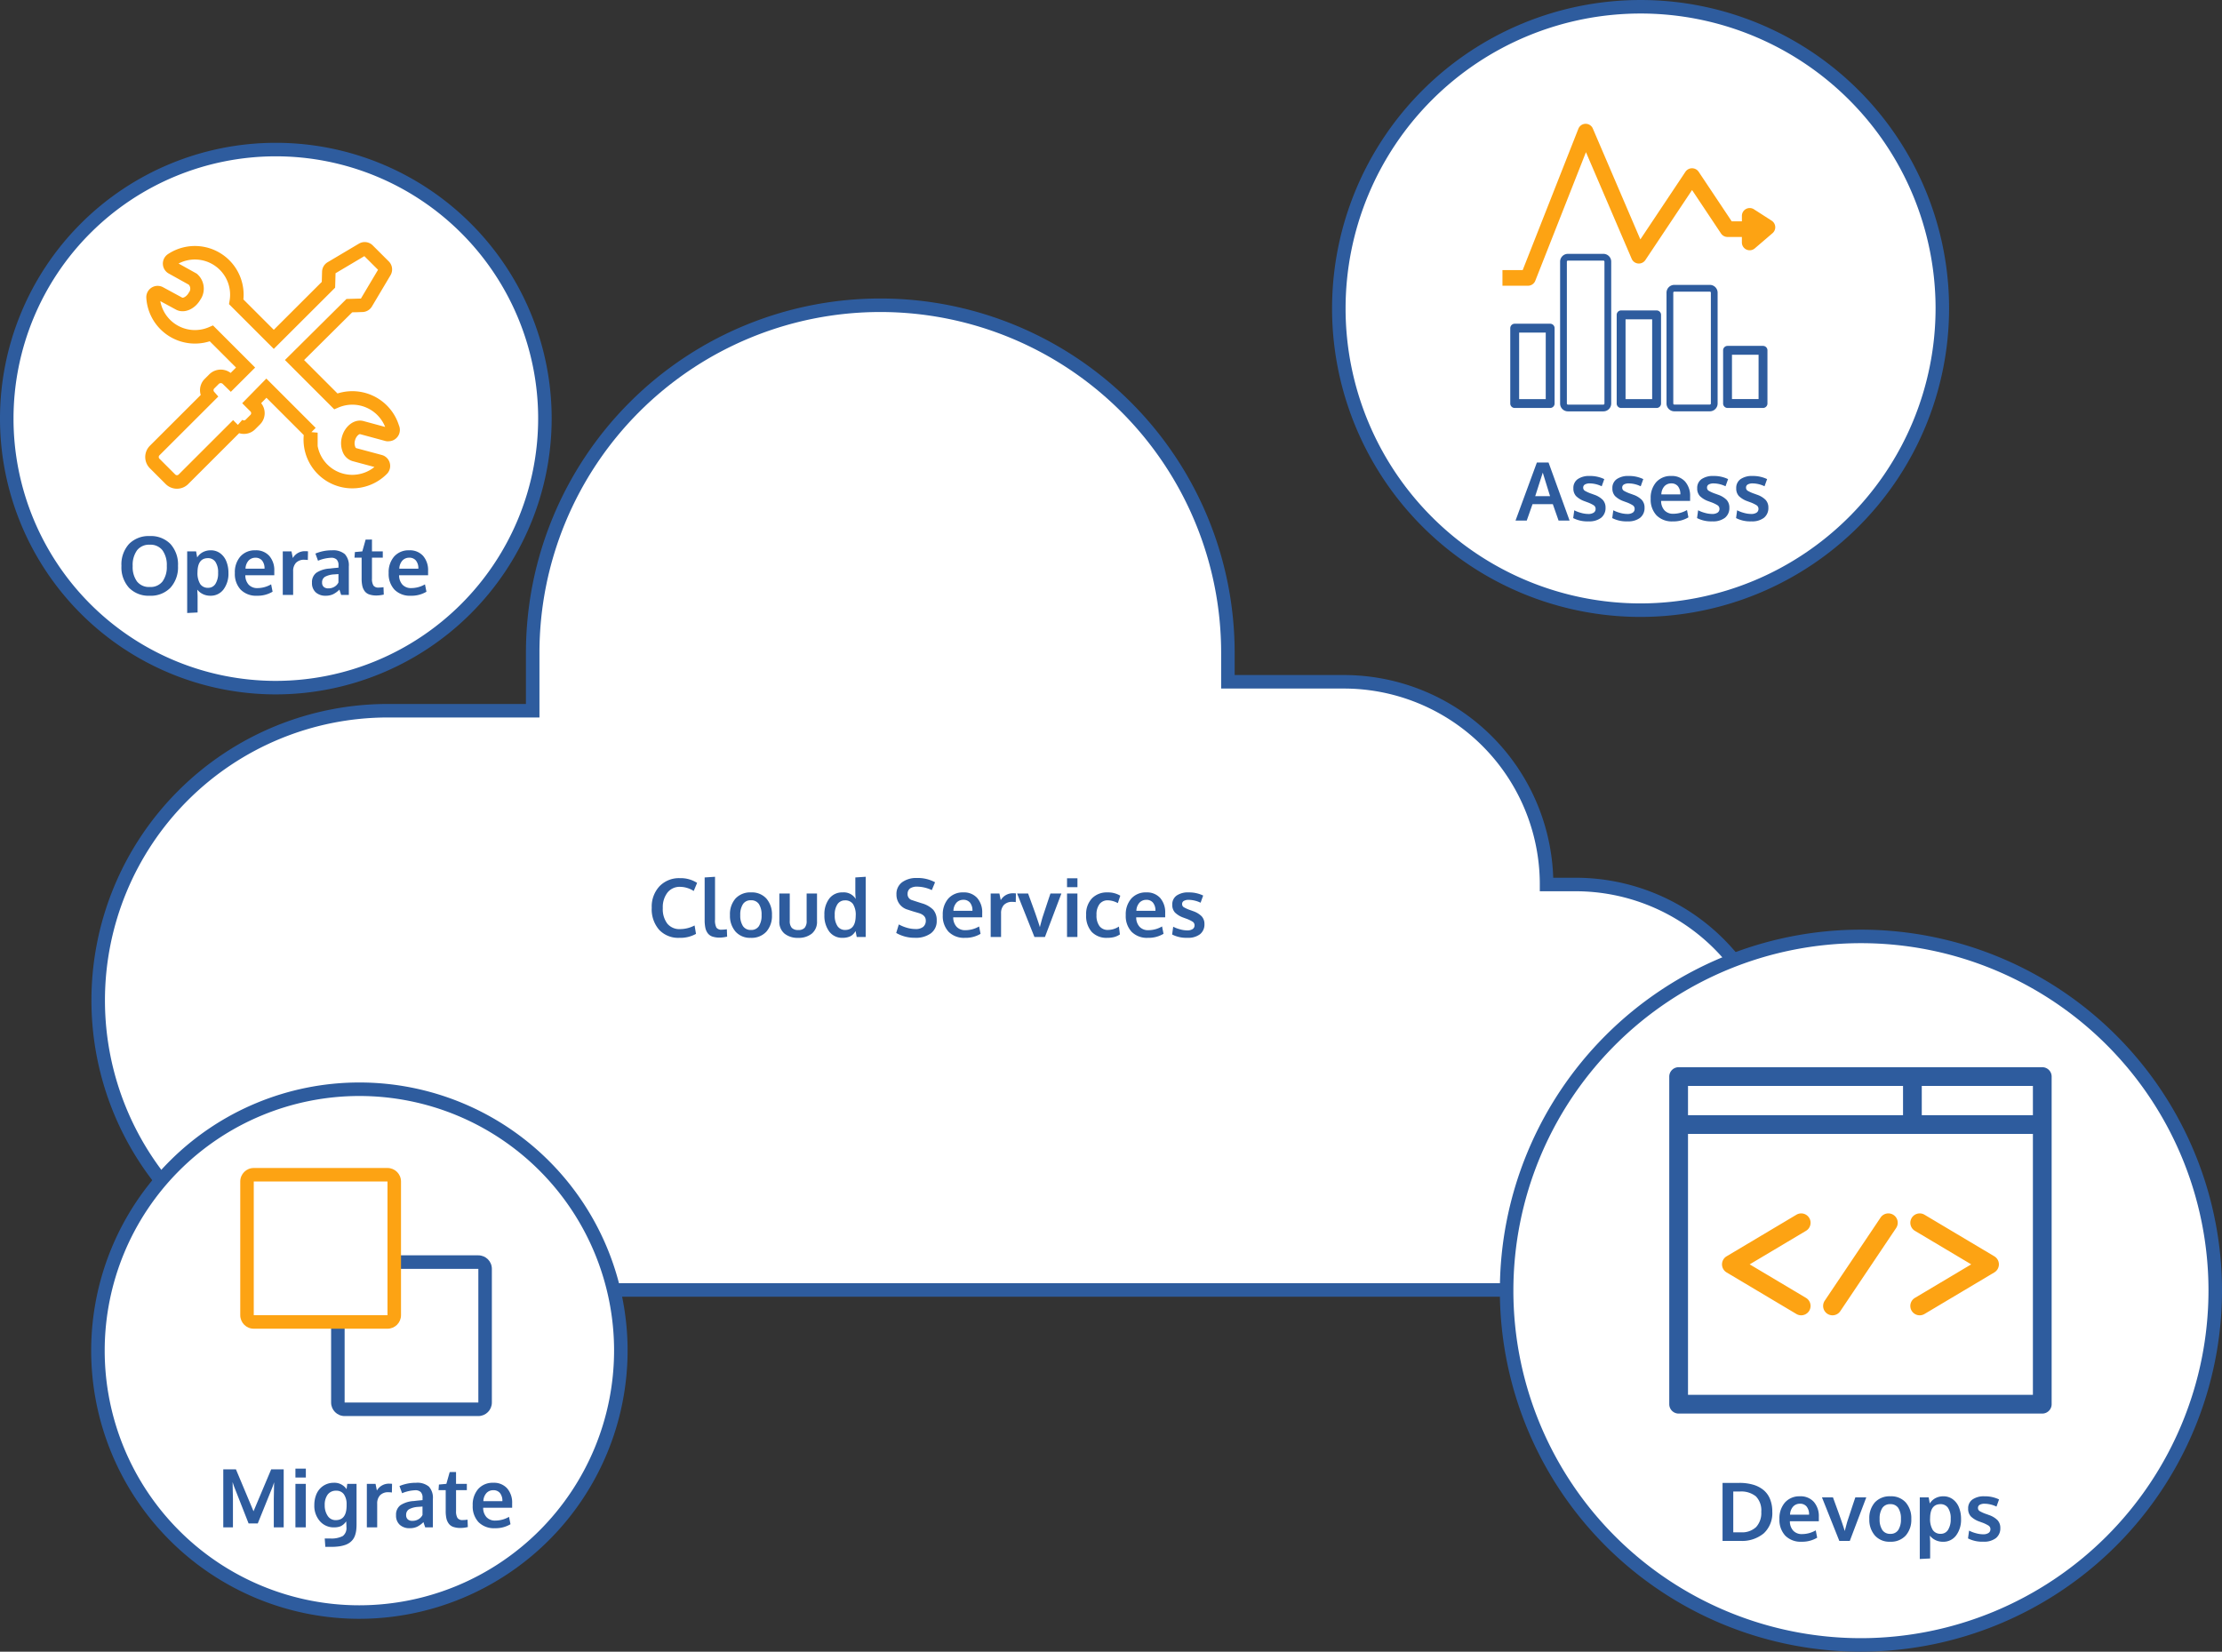 <svg xmlns="http://www.w3.org/2000/svg" width="328.785" height="244.438" viewBox="0 0 328.785 244.438">
  <rect x="0" y="0" width="328.785" height="244.438" fill="#333333" stroke="none"/>
  <g id="img_cloud_digital" transform="translate(-394.632 -5478.701)">
    <g id="Group_5826" data-name="Group 5826">
      <path id="Path_7509" data-name="Path 7509" d="M157.587,295.074a44.65,44.65,0,1,1,44.651-44.651A44.7,44.7,0,0,1,157.587,295.074Z" transform="translate(479.797 5273.928)" fill="#fff" stroke="#2e5c9e" stroke-width="2"/>
      <g id="Group_3055" data-name="Group 3055" transform="translate(618.104 5526.612)">
        <g id="Group_3054" data-name="Group 3054">
          <path id="Path_7103" data-name="Path 7103" d="M13.907,328H8.658a.656.656,0,0,0-.656.656H8v11.154a.656.656,0,0,0,.656.656h5.249a.656.656,0,0,0,.656-.656h0V328.658A.656.656,0,0,0,13.907,328Zm-.657,11.154H9.314v-9.842h3.937Z" transform="translate(-8.002 -328.002)" fill="#2e5c9e"/>
        </g>
      </g>
      <g id="Group_3057" data-name="Group 3057" transform="translate(641.724 5521.363)">
        <g id="Group_3056" data-name="Group 3056">
          <path id="Path_7104" data-name="Path 7104" d="M301.907,264h-5.249a.656.656,0,0,0-.656.656h0v16.4a.656.656,0,0,0,.656.656h5.249a.656.656,0,0,0,.656-.656h0v-16.4A.656.656,0,0,0,301.907,264Z" transform="translate(-296.002 -264.002)" fill="#fff" stroke="#2e5c9e" stroke-width="1"/>
        </g>
      </g>
      <g id="Group_3059" data-name="Group 3059" transform="translate(633.851 5524.644)">
        <g id="Group_3058" data-name="Group 3058">
          <path id="Path_7105" data-name="Path 7105" d="M205.907,304h-5.249a.656.656,0,0,0-.656.656h0V317.78a.656.656,0,0,0,.656.656h5.249a.656.656,0,0,0,.656-.656h0V304.658A.656.656,0,0,0,205.907,304Zm-.657,13.122h-3.937v-11.81h3.937Z" transform="translate(-200.002 -304.002)" fill="#2e5c9e"/>
        </g>
      </g>
      <g id="Group_3061" data-name="Group 3061" transform="translate(625.978 5516.77)">
        <g id="Group_3060" data-name="Group 3060">
          <path id="Path_7106" data-name="Path 7106" d="M109.907,208h-5.249a.656.656,0,0,0-.656.656h0v21a.656.656,0,0,0,.656.656h5.249a.656.656,0,0,0,.656-.656h0v-21A.656.656,0,0,0,109.907,208Z" transform="translate(-104.002 -208.002)" fill="#fff" stroke="#2e5c9e" stroke-width="1"/>
        </g>
      </g>
      <g id="Group_3063" data-name="Group 3063" transform="translate(649.597 5529.892)">
        <g id="Group_3062" data-name="Group 3062">
          <path id="Path_7107" data-name="Path 7107" d="M397.907,368h-5.249a.656.656,0,0,0-.656.656h0v7.873a.656.656,0,0,0,.656.656h5.249a.656.656,0,0,0,.656-.656h0v-7.873A.656.656,0,0,0,397.907,368Zm-.656,7.873h-3.937v-6.561h3.937Z" transform="translate(-392.002 -368.002)" fill="#2e5c9e"/>
        </g>
      </g>
      <g id="Group_3065" data-name="Group 3065" transform="translate(617.448 5497.524)">
        <g id="Group_3064" data-name="Group 3064" transform="translate(0)">
          <path id="Path_7108" data-name="Path 7108" d="M39.209,14.382a.653.653,0,0,0-.144-.125L36.441,12.57a.656.656,0,0,0-1.011.552v1.312H33.157L28.1,6.853a.681.681,0,0,0-1.092,0l-7.2,10.8L12.414.4A.647.647,0,0,0,11.8,0a.655.655,0,0,0-.6.416L2.835,21.651H0v1.312H3.282a.655.655,0,0,0,.61-.416L11.836,2.381l7.245,16.9a.656.656,0,0,0,1.149.106L27.557,8.4l4.7,7.054a.656.656,0,0,0,.546.292h2.624v1.312a.656.656,0,0,0,1.083.5l2.624-2.25A.655.655,0,0,0,39.209,14.382Zm-2.467,1.25V14.324l.872.561Z" transform="translate(-0.001 0)" fill="#fda313" stroke="#fda313" stroke-width="1"/>
        </g>
      </g>
      <path id="Path_8870" data-name="Path 8870" d="M-18.932,0l3.158-8.59h1.729L-10.934,0h-1.629l-.85-2.426h-3.006L-17.273,0Zm2.912-3.609h2.2Q-14.871-6.99-14.9-7.1Zm7.9,3.727a4.6,4.6,0,0,1-2.279-.486l.158-1.154a4.746,4.746,0,0,0,.984.378,4.082,4.082,0,0,0,1.09.167,1.416,1.416,0,0,0,.794-.19.644.644,0,0,0,.29-.56.617.617,0,0,0-.267-.527,4.973,4.973,0,0,0-1.017-.48L-8.7-2.859A3.439,3.439,0,0,1-9.979-3.63a1.63,1.63,0,0,1-.393-1.151,1.573,1.573,0,0,1,.636-1.348A2.937,2.937,0,0,1-7.963-6.6,4.8,4.8,0,0,1-5.8-6.135l-.381,1.061A4.159,4.159,0,0,0-7.934-5.5a1.417,1.417,0,0,0-.724.155.513.513,0,0,0-.261.472.529.529,0,0,0,.252.466,5.466,5.466,0,0,0,.984.437q.023.006.152.053t.2.076a3.294,3.294,0,0,1,1.3.771A1.65,1.65,0,0,1-5.613-1.9,1.829,1.829,0,0,1-6.27-.41,2.862,2.862,0,0,1-8.115.117Zm5.771,0A4.6,4.6,0,0,1-4.623-.369l.158-1.154a4.746,4.746,0,0,0,.984.378,4.082,4.082,0,0,0,1.09.167,1.416,1.416,0,0,0,.794-.19.644.644,0,0,0,.29-.56.617.617,0,0,0-.267-.527,4.973,4.973,0,0,0-1.017-.48l-.334-.123A3.439,3.439,0,0,1-4.207-3.63,1.63,1.63,0,0,1-4.6-4.781a1.573,1.573,0,0,1,.636-1.348A2.937,2.937,0,0,1-2.191-6.6a4.8,4.8,0,0,1,2.162.463L-.41-5.074A4.159,4.159,0,0,0-2.162-5.5a1.417,1.417,0,0,0-.724.155.513.513,0,0,0-.261.472.529.529,0,0,0,.252.466,5.466,5.466,0,0,0,.984.437q.023.006.152.053t.2.076a3.294,3.294,0,0,1,1.3.771A1.65,1.65,0,0,1,.158-1.9,1.829,1.829,0,0,1-.5-.41,2.862,2.862,0,0,1-2.344.117ZM4.348.123A3.206,3.206,0,0,1,1.931-.771a3.4,3.4,0,0,1-.864-2.47,3.524,3.524,0,0,1,.814-2.443A2.849,2.849,0,0,1,4.1-6.6a2.612,2.612,0,0,1,2.065.832A3.214,3.214,0,0,1,6.9-3.557q0,.1,0,.322t0,.328H2.613a2.026,2.026,0,0,0,.5,1.4,1.707,1.707,0,0,0,1.3.5,4.059,4.059,0,0,0,2.027-.551L6.65-.475A4.292,4.292,0,0,1,4.348.123Zm-1.705-4H5.455A1.817,1.817,0,0,0,5.1-5.08a1.228,1.228,0,0,0-.99-.422,1.353,1.353,0,0,0-1,.41A1.862,1.862,0,0,0,2.643-3.873ZM10.207.117A4.6,4.6,0,0,1,7.928-.369l.158-1.154a4.746,4.746,0,0,0,.984.378,4.082,4.082,0,0,0,1.09.167,1.416,1.416,0,0,0,.794-.19.644.644,0,0,0,.29-.56.617.617,0,0,0-.267-.527,4.973,4.973,0,0,0-1.017-.48l-.334-.123A3.439,3.439,0,0,1,8.344-3.63a1.63,1.63,0,0,1-.393-1.151,1.573,1.573,0,0,1,.636-1.348A2.937,2.937,0,0,1,10.359-6.6a4.8,4.8,0,0,1,2.162.463l-.381,1.061A4.159,4.159,0,0,0,10.389-5.5a1.417,1.417,0,0,0-.724.155.513.513,0,0,0-.261.472.529.529,0,0,0,.252.466,5.466,5.466,0,0,0,.984.437q.023.006.152.053t.2.076a3.294,3.294,0,0,1,1.3.771A1.65,1.65,0,0,1,12.709-1.9,1.829,1.829,0,0,1,12.053-.41,2.862,2.862,0,0,1,10.207.117Zm5.771,0A4.6,4.6,0,0,1,13.7-.369l.158-1.154a4.746,4.746,0,0,0,.984.378,4.082,4.082,0,0,0,1.09.167,1.416,1.416,0,0,0,.794-.19.644.644,0,0,0,.29-.56.617.617,0,0,0-.267-.527,4.973,4.973,0,0,0-1.017-.48L15.4-2.859a3.439,3.439,0,0,1-1.283-.771,1.63,1.63,0,0,1-.393-1.151,1.573,1.573,0,0,1,.636-1.348A2.937,2.937,0,0,1,16.131-6.6a4.8,4.8,0,0,1,2.162.463l-.381,1.061A4.159,4.159,0,0,0,16.16-5.5a1.417,1.417,0,0,0-.724.155.513.513,0,0,0-.261.472.529.529,0,0,0,.252.466,5.466,5.466,0,0,0,.984.437q.023.006.152.053t.2.076a3.294,3.294,0,0,1,1.3.771A1.65,1.65,0,0,1,18.48-1.9,1.829,1.829,0,0,1,17.824-.41,2.862,2.862,0,0,1,15.979.117Z" transform="translate(637.814 5555.742)" fill="#2e5c9e"/>
      <path id="Path_7509-2" data-name="Path 7509" d="M152.752,285.4a39.815,39.815,0,1,1,39.816-39.816A39.859,39.859,0,0,1,152.752,285.4Z" transform="translate(282.694 5295.066)" fill="#fff" stroke="#2e5c9e" stroke-width="2"/>
      <path id="Path_8867" data-name="Path 8867" d="M-20.329-1.986a2.252,2.252,0,0,0,1.887.814,2.247,2.247,0,0,0,1.884-.812,3.643,3.643,0,0,0,.636-2.294A3.74,3.74,0,0,0-16.559-6.6a2.223,2.223,0,0,0-1.878-.826,2.243,2.243,0,0,0-1.89.829,3.718,3.718,0,0,0-.642,2.323A3.633,3.633,0,0,0-20.329-1.986ZM-18.448.123A4.033,4.033,0,0,1-21.51-1.052a4.5,4.5,0,0,1-1.122-3.243,4.481,4.481,0,0,1,1.125-3.246,4.059,4.059,0,0,1,3.064-1.166,4.034,4.034,0,0,1,3.059,1.169,4.506,4.506,0,0,1,1.119,3.249A4.49,4.49,0,0,1-15.39-1.055,4.03,4.03,0,0,1-18.448.123Zm5.543,2.555V-6.439h1.318l.164.9a2.173,2.173,0,0,1,.841-.788A2.454,2.454,0,0,1-9.413-6.6a2.294,2.294,0,0,1,1.392.439,2.722,2.722,0,0,1,.911,1.2A4.49,4.49,0,0,1-6.8-3.252,3.88,3.88,0,0,1-7.523-.817a2.342,2.342,0,0,1-1.96.94,2.472,2.472,0,0,1-1.1-.243,2.41,2.41,0,0,1-.829-.659q.047.844.047.949V2.6Zm3.094-3.727A1.245,1.245,0,0,0-8.73-1.623a2.876,2.876,0,0,0,.4-1.641,2.751,2.751,0,0,0-.4-1.629,1.3,1.3,0,0,0-1.107-.545q-1.523,0-1.541,2.074a3.079,3.079,0,0,0,.4,1.755A1.345,1.345,0,0,0-9.812-1.049ZM-2.569.123A3.206,3.206,0,0,1-4.986-.771a3.4,3.4,0,0,1-.864-2.47,3.524,3.524,0,0,1,.814-2.443A2.849,2.849,0,0,1-2.815-6.6,2.612,2.612,0,0,1-.75-5.766,3.214,3.214,0,0,1-.015-3.557q0,.1,0,.322t0,.328H-4.3a2.026,2.026,0,0,0,.5,1.4,1.707,1.707,0,0,0,1.3.5A4.059,4.059,0,0,0-.483-1.564l.217,1.09A4.292,4.292,0,0,1-2.569.123Zm-1.705-4h2.813A1.817,1.817,0,0,0-1.819-5.08,1.228,1.228,0,0,0-2.81-5.5a1.353,1.353,0,0,0-1,.41A1.862,1.862,0,0,0-4.274-3.873ZM1.239,0V-6.439H2.528l.2.984A2.034,2.034,0,0,1,4.562-6.469a2.9,2.9,0,0,1,.41.023L4.948-5.162A3.276,3.276,0,0,0,4.462-5.2a1.65,1.65,0,0,0-1.269.451,1.772,1.772,0,0,0-.419,1.254V0ZM7.567.123a2.094,2.094,0,0,1-1.45-.5A1.814,1.814,0,0,1,5.563-1.8,1.723,1.723,0,0,1,6.22-3.284,4.012,4.012,0,0,1,8.2-3.9q.182-.023.393-.047t.475-.047q.264-.023.416-.041v-.34a1.159,1.159,0,0,0-.27-.853,1.124,1.124,0,0,0-.82-.267,5.667,5.667,0,0,0-1.939.439l-.193-.533q-.187-.516-.193-.527A6.19,6.19,0,0,1,8.528-6.6a2.671,2.671,0,0,1,1.893.565A2.441,2.441,0,0,1,11.013-4.2V0H9.876Q9.87-.023,9.747-.393T9.624-.785a3.6,3.6,0,0,1-.94.688A2.574,2.574,0,0,1,7.567.123Zm.416-1.09a1.677,1.677,0,0,0,.929-.255,1.492,1.492,0,0,0,.565-.618V-3.082l-.308.023q-.29.023-.313.023a3.212,3.212,0,0,0-1.365.352.944.944,0,0,0-.434.867.811.811,0,0,0,.24.63A.98.98,0,0,0,7.983-.967ZM15.132.088a3.3,3.3,0,0,1-1.093-.155,1.407,1.407,0,0,1-.683-.489,2.085,2.085,0,0,1-.349-.788,5.194,5.194,0,0,1-.1-1.122V-5.508H11.851l.059-.832,1.1-.1L13.5-8.186l.938-.006v1.752h1.6v.932h-1.6v3.07a1.929,1.929,0,0,0,.211,1.043.876.876,0,0,0,.779.311,4.714,4.714,0,0,0,.715-.059l.041,1.1q-.012,0-.144.026t-.252.047q-.12.021-.308.038T15.132.088Zm5.057.035a3.206,3.206,0,0,1-2.417-.894,3.4,3.4,0,0,1-.864-2.47,3.524,3.524,0,0,1,.814-2.443A2.849,2.849,0,0,1,19.942-6.6a2.612,2.612,0,0,1,2.065.832,3.214,3.214,0,0,1,.735,2.209q0,.1,0,.322t0,.328H18.454a2.026,2.026,0,0,0,.5,1.4,1.707,1.707,0,0,0,1.3.5,4.059,4.059,0,0,0,2.027-.551l.217,1.09A4.292,4.292,0,0,1,20.188.123Zm-1.705-4H21.3a1.817,1.817,0,0,0-.357-1.207,1.228,1.228,0,0,0-.99-.422,1.353,1.353,0,0,0-1,.41A1.862,1.862,0,0,0,18.483-3.873Z" transform="translate(435.234 5566.742)" fill="#2e5c9e"/>
      <g id="tools" transform="translate(417.121 5515.523)">
        <g id="Group_3067" data-name="Group 3067">
          <path id="Path_7113" data-name="Path 7113" d="M35.605,33.406A6.228,6.228,0,0,0,27.2,29.49l-6.109-6.109,8.111-8.05,1.921-.054a.679.679,0,0,0,.563-.333l2.749-4.622a.679.679,0,0,0-.1-.828L31.954,7.119a.679.679,0,0,0-.828-.1L26.5,9.766a.679.679,0,0,0-.333.563l-.054,1.914-8.09,8.077-5.552-5.552A6.21,6.21,0,0,0,2.911,8.544.679.679,0,0,0,2.958,9.7L6.04,11.415A1.883,1.883,0,0,1,6.3,13.933c-.55.977-1.6,1.48-2.287,1.1L1.16,13.485a.679.679,0,0,0-1,.638A6.21,6.21,0,0,0,8.8,19.444l5.05,5.05L11.66,26.68l-.5-.489a1.419,1.419,0,0,0-1.962,0l-.679.679a1.357,1.357,0,0,0-.075,1.867L.42,36.752a1.358,1.358,0,0,0-.042,1.919l.042.042,2.294,2.294a1.358,1.358,0,0,0,1.919.042l.042-.042,8.036-8.029a1.357,1.357,0,0,0,1.867-.075l.679-.679a1.358,1.358,0,0,0,.042-1.919l-.042-.042-.5-.5,2.172-2.219,6.584,6.584a6.21,6.21,0,0,0,10.561,5.376.679.679,0,0,0-.305-1.1l-3.821-1.025a1.256,1.256,0,0,1-.8-.781,2.491,2.491,0,0,1-.068-1.6c.285-1.066,1.188-1.826,1.948-1.622L34.811,34.4a.637.637,0,0,0,.183,0,.679.679,0,0,0,.611-.991Z" transform="translate(-0.001 -6.92)" fill="#fff" stroke="#fda313" stroke-width="2"/>
        </g>
      </g>
      <path id="Path_7553" data-name="Path 7553" d="M219.1,85.724h-4.286a30,30,0,0,0-30-30H167.661V51.434a51.434,51.434,0,0,0-102.868,0v8.572H43.362a42.862,42.862,0,1,0,0,85.724H219.1a30,30,0,1,0,0-60.007Zm0,0" transform="translate(408.661 5523.877)" fill="#fff" stroke="#2e5c9e" stroke-width="2"/>
      <path id="Path_7509-3" data-name="Path 7509" d="M165.364,310.627A52.427,52.427,0,1,1,217.792,258.2,52.485,52.485,0,0,1,165.364,310.627Z" transform="translate(504.626 5411.511)" fill="#fff" stroke="#2e5c9e" stroke-width="2"/>
      <path id="Path_8869" data-name="Path 8869" d="M-18.715-1.271h1.137a3.025,3.025,0,0,0,2.238-.771,3.051,3.051,0,0,0,.768-2.247,2.968,2.968,0,0,0-.791-2.3,3.45,3.45,0,0,0-2.385-.718h-.967ZM-20.3,0V-8.584h2.484a7.251,7.251,0,0,1,2.016.258,4.314,4.314,0,0,1,1.532.776,3.346,3.346,0,0,1,.984,1.336,4.854,4.854,0,0,1,.343,1.89,4.074,4.074,0,0,1-1.254,3.2A5.026,5.026,0,0,1-17.672,0Zm11.7.123a3.206,3.206,0,0,1-2.417-.894,3.4,3.4,0,0,1-.864-2.47,3.524,3.524,0,0,1,.814-2.443A2.849,2.849,0,0,1-8.854-6.6a2.612,2.612,0,0,1,2.065.832,3.214,3.214,0,0,1,.735,2.209q0,.1,0,.322t0,.328h-4.283a2.026,2.026,0,0,0,.5,1.4,1.707,1.707,0,0,0,1.3.5,4.059,4.059,0,0,0,2.027-.551L-6.3-.475A4.292,4.292,0,0,1-8.607.123Zm-1.705-4H-7.5A1.817,1.817,0,0,0-7.857-5.08a1.228,1.228,0,0,0-.99-.422,1.353,1.353,0,0,0-1,.41A1.862,1.862,0,0,0-10.312-3.873ZM-3.023,0-5.59-6.439h1.629q.094.264.595,1.638T-2.7-2.93q.334.973.48,1.471s.033-.131.1-.381.13-.485.19-.706.1-.354.114-.4q.006-.012.536-1.617t.63-1.875H.967L-1.471,0ZM4.529-1.043A1.33,1.33,0,0,0,5.7-1.611,2.851,2.851,0,0,0,6.094-3.24,2.846,2.846,0,0,0,5.7-4.875a1.347,1.347,0,0,0-1.184-.562,1.34,1.34,0,0,0-1.175.565,2.844,2.844,0,0,0-.4,1.638,2.806,2.806,0,0,0,.4,1.623A1.351,1.351,0,0,0,4.529-1.043ZM4.488.123A2.852,2.852,0,0,1,2.238-.8a3.54,3.54,0,0,1-.82-2.437A3.51,3.51,0,0,1,2.238-5.7a2.974,2.974,0,0,1,2.314-.9,2.87,2.87,0,0,1,2.259.917,3.532,3.532,0,0,1,.817,2.44A3.512,3.512,0,0,1,6.8-.788,2.965,2.965,0,0,1,4.488.123ZM8.883,2.678V-6.439H10.2l.164.9a2.173,2.173,0,0,1,.841-.788A2.454,2.454,0,0,1,12.375-6.6a2.294,2.294,0,0,1,1.392.439,2.722,2.722,0,0,1,.911,1.2,4.49,4.49,0,0,1,.311,1.714,3.88,3.88,0,0,1-.724,2.435,2.342,2.342,0,0,1-1.96.94A2.472,2.472,0,0,1,11.2-.12a2.41,2.41,0,0,1-.829-.659q.047.844.047.949V2.6Zm3.094-3.727a1.245,1.245,0,0,0,1.081-.574,2.876,2.876,0,0,0,.4-1.641,2.751,2.751,0,0,0-.4-1.629,1.3,1.3,0,0,0-1.107-.545q-1.523,0-1.541,2.074a3.079,3.079,0,0,0,.4,1.755A1.345,1.345,0,0,0,11.977-1.049ZM18.3.117A4.6,4.6,0,0,1,16.02-.369l.158-1.154a4.746,4.746,0,0,0,.984.378,4.082,4.082,0,0,0,1.09.167,1.416,1.416,0,0,0,.794-.19.644.644,0,0,0,.29-.56.617.617,0,0,0-.267-.527,4.973,4.973,0,0,0-1.017-.48l-.334-.123a3.439,3.439,0,0,1-1.283-.771,1.63,1.63,0,0,1-.393-1.151,1.573,1.573,0,0,1,.636-1.348A2.937,2.937,0,0,1,18.451-6.6a4.8,4.8,0,0,1,2.162.463l-.381,1.061A4.159,4.159,0,0,0,18.48-5.5a1.417,1.417,0,0,0-.724.155.513.513,0,0,0-.261.472.529.529,0,0,0,.252.466,5.466,5.466,0,0,0,.984.437q.023.006.152.053t.2.076a3.294,3.294,0,0,1,1.3.771A1.65,1.65,0,0,1,20.8-1.9,1.829,1.829,0,0,1,20.145-.41,2.862,2.862,0,0,1,18.3.117Z" transform="translate(669.815 5706.743)" fill="#2e5c9e"/>
      <g id="coding" transform="translate(642.129 5614.64)">
        <path id="Path_7438" data-name="Path 7438" d="M77.981,205.893a.887.887,0,0,0-1.216-.308l-10.332,6.154a.887.887,0,0,0,0,1.524l10.332,6.154a.887.887,0,0,0,.908-1.524L68.62,212.5l9.053-5.392A.887.887,0,0,0,77.981,205.893Z" transform="translate(-58.195 -161.323)" fill="#fda313" stroke="#fda313" stroke-width="1"/>
        <path id="Path_7439" data-name="Path 7439" d="M301.755,219.109a.886.886,0,0,0,1.216.308l10.332-6.154a.887.887,0,0,0,0-1.524l-10.332-6.154a.887.887,0,0,0-.908,1.524l9.053,5.392-9.053,5.392A.887.887,0,0,0,301.755,219.109Z" transform="translate(-265.96 -161.324)" fill="#fda313" stroke="#fda313" stroke-width="1"/>
        <path id="Path_7440" data-name="Path 7440" d="M200.969,205.853,192.7,218.161a.887.887,0,1,0,1.473.989l8.265-12.308a.887.887,0,1,0-1.473-.989Z" transform="translate(-169.782 -161.324)" fill="#fda313" stroke="#fda313" stroke-width="1"/>
        <path id="Path_7441" data-name="Path 7441" d="M54.694,22.5H.887A.887.887,0,0,0,0,23.387V71.872a.887.887,0,0,0,.887.887H54.694a.887.887,0,0,0,.887-.887V62.412a.887.887,0,1,0-1.774,0v8.574H1.774V31.369H53.807V63.362a.887.887,0,1,0,1.774,0V23.387A.887.887,0,0,0,54.694,22.5ZM1.774,24.274H34.59V29.6H1.774ZM36.364,29.6V24.274H53.807V29.6Z" transform="translate(0 0)" fill="#2e5c9e" stroke="#2e5c9e" stroke-width="1"/>
      </g>
      <path id="Path_7537" data-name="Path 7537" d="M79.263,260.276a38.686,38.686,0,1,1,38.686-38.686A38.731,38.731,0,0,1,79.263,260.276Z" transform="translate(368.547 5456.997)" fill="#fff" stroke="#2e5c9e" stroke-width="2"/>
      <g id="Path_11011" data-name="Path 11011" transform="translate(443.626 5664.482)" fill="#fff">
        <path d="M 21.786 22.786 L 2 22.786 C 1.449 22.786 1 22.337 1 21.786 L 1 2 C 1 1.449 1.449 1 2 1 L 21.786 1 C 22.337 1 22.786 1.449 22.786 2 L 22.786 21.786 C 22.786 22.337 22.337 22.786 21.786 22.786 Z" stroke="none"/>
        <path d="M 2 2 L 2 2 L 2 21.786 L 21.786 21.786 L 21.786 2 L 2 2 M 2 -5.7220458984375e-06 L 21.786 -5.7220458984375e-06 C 22.89 -5.7220458984375e-06 23.786 0.895 23.786 2 L 23.786 21.786 C 23.786 22.89 22.89 23.786 21.786 23.786 L 2 23.786 C 0.895 23.786 -5.7220458984375e-06 22.89 -5.7220458984375e-06 21.786 L -5.7220458984375e-06 2 C -5.7220458984375e-06 0.895 0.895 -5.7220458984375e-06 2 -5.7220458984375e-06 Z" stroke="none" fill="#2e5c9e"/>
      </g>
      <g id="Path_11012" data-name="Path 11012" transform="translate(430.182 5651.555)" fill="#fff">
        <path d="M 21.786 22.786 L 2 22.786 C 1.449 22.786 1 22.337 1 21.786 L 1 2 C 1 1.449 1.449 1 2 1 L 21.786 1 C 22.337 1 22.786 1.449 22.786 2 L 22.786 21.786 C 22.786 22.337 22.337 22.786 21.786 22.786 Z" stroke="none"/>
        <path d="M 2 2 L 2 2 L 2 21.786 L 21.786 21.786 L 21.786 2 L 2 2 M 2 -5.7220458984375e-06 L 21.786 -5.7220458984375e-06 C 22.89 -5.7220458984375e-06 23.786 0.895 23.786 2 L 23.786 21.786 C 23.786 22.89 22.89 23.786 21.786 23.786 L 2 23.786 C 0.895 23.786 -5.7220458984375e-06 22.89 -5.7220458984375e-06 21.786 L -5.7220458984375e-06 2 C -5.7220458984375e-06 0.895 0.895 -5.7220458984375e-06 2 -5.7220458984375e-06 Z" stroke="none" fill="#fda313"/>
      </g>
      <path id="Path_8868" data-name="Path 8868" d="M-21.144,0V-8.584h1.875l2.6,6.2,2.613-6.2h1.852V0h-1.465V-4.242l.047-2.432-.217.645-2.2,5.443H-17.4l-2.15-5.473-.217-.645.053,2.484V0Zm10.676,0V-6.439h1.535V0Zm0-7.377V-8.689h1.541v1.313Zm4.424,10.26-.088-1.242h.779A3.6,3.6,0,0,0-3.46,1.28,1.474,1.474,0,0,0-2.921-.041q0-.393-.035-.85a2.879,2.879,0,0,1-.29.349,2.112,2.112,0,0,1-.346.272,1.557,1.557,0,0,1-.5.2A2.925,2.925,0,0,1-4.749,0a2.694,2.694,0,0,1-2.1-.92,3.424,3.424,0,0,1-.823-2.373A4.141,4.141,0,0,1-7.444-4.7a2.913,2.913,0,0,1,.621-1.046,2.732,2.732,0,0,1,.905-.63A2.745,2.745,0,0,1-4.825-6.6,2.162,2.162,0,0,1-2.9-5.654l.105-.785h1.371V-.457a7.183,7.183,0,0,1-.047.864,3.823,3.823,0,0,1-.164.738,2.259,2.259,0,0,1-.308.618,2.269,2.269,0,0,1-.478.48,2.492,2.492,0,0,1-.677.354A4.724,4.724,0,0,1-4,2.81a8.306,8.306,0,0,1-1.16.073ZM-4.5-1.072q1.588,0,1.605-2.127v-.223A2.5,2.5,0,0,0-3.3-4.9a1.334,1.334,0,0,0-1.131-.527A1.5,1.5,0,0,0-5.7-4.849a2.531,2.531,0,0,0-.434,1.556A2.739,2.739,0,0,0-5.7-1.711,1.376,1.376,0,0,0-4.5-1.072ZM.1,0V-6.439H1.386l.2.984A2.034,2.034,0,0,1,3.419-6.469a2.9,2.9,0,0,1,.41.023L3.806-5.162A3.276,3.276,0,0,0,3.319-5.2a1.65,1.65,0,0,0-1.269.451,1.772,1.772,0,0,0-.419,1.254V0ZM6.425.123a2.094,2.094,0,0,1-1.45-.5A1.814,1.814,0,0,1,4.421-1.8a1.723,1.723,0,0,1,.656-1.485A4.012,4.012,0,0,1,7.058-3.9q.182-.023.393-.047t.475-.047q.264-.023.416-.041v-.34a1.159,1.159,0,0,0-.27-.853,1.124,1.124,0,0,0-.82-.267,5.667,5.667,0,0,0-1.939.439l-.193-.533q-.187-.516-.193-.527A6.19,6.19,0,0,1,7.386-6.6a2.671,2.671,0,0,1,1.893.565A2.441,2.441,0,0,1,9.87-4.2V0H8.733Q8.728-.023,8.6-.393T8.481-.785a3.6,3.6,0,0,1-.94.688A2.574,2.574,0,0,1,6.425.123Zm.416-1.09a1.677,1.677,0,0,0,.929-.255,1.492,1.492,0,0,0,.565-.618V-3.082l-.308.023q-.29.023-.313.023a3.212,3.212,0,0,0-1.365.352.944.944,0,0,0-.434.867.811.811,0,0,0,.24.63A.98.98,0,0,0,6.841-.967ZM13.989.088A3.3,3.3,0,0,1,12.9-.067a1.407,1.407,0,0,1-.683-.489,2.085,2.085,0,0,1-.349-.788,5.194,5.194,0,0,1-.1-1.122V-5.508H10.708l.059-.832,1.1-.1.492-1.746.938-.006v1.752h1.6v.932H13.3v3.07a1.929,1.929,0,0,0,.211,1.043.876.876,0,0,0,.779.311A4.714,4.714,0,0,0,15-1.143l.041,1.1q-.012,0-.144.026t-.252.047q-.12.021-.308.038T13.989.088Zm5.057.035a3.206,3.206,0,0,1-2.417-.894,3.4,3.4,0,0,1-.864-2.47,3.524,3.524,0,0,1,.814-2.443A2.849,2.849,0,0,1,18.8-6.6a2.612,2.612,0,0,1,2.065.832A3.214,3.214,0,0,1,21.6-3.557q0,.1,0,.322t0,.328H17.312a2.026,2.026,0,0,0,.5,1.4,1.707,1.707,0,0,0,1.3.5,4.059,4.059,0,0,0,2.027-.551l.217,1.09A4.292,4.292,0,0,1,19.046.123Zm-1.705-4h2.813A1.817,1.817,0,0,0,19.8-5.08a1.228,1.228,0,0,0-.99-.422,1.353,1.353,0,0,0-1,.41A1.862,1.862,0,0,0,17.341-3.873Z" transform="translate(448.814 5704.742)" fill="#2e5c9e"/>
      <g id="Group_10" data-name="Group 10" transform="translate(490.48 5605.371)">
        <g id="Group_9" data-name="Group 9">
          <path id="Path_11121" data-name="Path 11121" d="M4.67.123A3.877,3.877,0,0,1,1.688-1.061a4.613,4.613,0,0,1-1.1-3.27A4.4,4.4,0,0,1,1.737-7.509a3.991,3.991,0,0,1,3.015-1.2,4.482,4.482,0,0,1,2.549.7l-.5,1.2a3.82,3.82,0,0,0-2.016-.615,2.278,2.278,0,0,0-1.872.853,3.536,3.536,0,0,0-.688,2.288,3.551,3.551,0,0,0,.665,2.3,2.307,2.307,0,0,0,1.9.814,4.678,4.678,0,0,0,2.139-.539L7.137-.463A4.755,4.755,0,0,1,4.67.123ZM10.658.088a3.318,3.318,0,0,1-1.1-.155,1.427,1.427,0,0,1-.688-.5,2.056,2.056,0,0,1-.352-.809,5.733,5.733,0,0,1-.1-1.166V-8.812l1.535-.1v6.346a2.314,2.314,0,0,0,.205,1.175.893.893,0,0,0,.8.308,5.458,5.458,0,0,0,.744-.064l.041,1.1L11.6-.023q-.138.029-.264.05t-.319.041A3.406,3.406,0,0,1,10.658.088Zm4.617-1.131a1.33,1.33,0,0,0,1.172-.568A2.851,2.851,0,0,0,16.84-3.24a2.846,2.846,0,0,0-.393-1.635,1.347,1.347,0,0,0-1.184-.562,1.34,1.34,0,0,0-1.175.565,2.844,2.844,0,0,0-.4,1.638,2.806,2.806,0,0,0,.4,1.623A1.351,1.351,0,0,0,15.275-1.043ZM15.234.123A2.852,2.852,0,0,1,12.984-.8a3.54,3.54,0,0,1-.82-2.437,3.51,3.51,0,0,1,.82-2.458A2.974,2.974,0,0,1,15.3-6.6a2.87,2.87,0,0,1,2.259.917,3.532,3.532,0,0,1,.817,2.44,3.512,3.512,0,0,1-.826,2.452A2.965,2.965,0,0,1,15.234.123ZM24.275-.5a3.1,3.1,0,0,1-2.021.627A3.083,3.083,0,0,1,20.235-.5a2.241,2.241,0,0,1-.765-1.84v-4.1h1.541V-2.4a1.5,1.5,0,0,0,.3,1.043,1.258,1.258,0,0,0,.958.322,1.227,1.227,0,0,0,.94-.319,1.514,1.514,0,0,0,.3-1.046V-6.439h1.535v4.1A2.247,2.247,0,0,1,24.275-.5ZM28.84.123A2.372,2.372,0,0,1,26.859-.8a3.918,3.918,0,0,1-.721-2.473,3.786,3.786,0,0,1,.718-2.411A2.379,2.379,0,0,1,28.834-6.6a2.062,2.062,0,0,1,1.939.973,10.916,10.916,0,0,1-.059-1.107v-2.08l1.535-.1V0H30.92l-.17-.879q-.1.158-.185.272a1.951,1.951,0,0,1-.249.264,1.456,1.456,0,0,1-.354.24,2.384,2.384,0,0,1-.48.158A2.838,2.838,0,0,1,28.84.123ZM29.2-1.043q1.547,0,1.57-2.1a2.974,2.974,0,0,0-.4-1.734,1.378,1.378,0,0,0-1.189-.545,1.309,1.309,0,0,0-1.1.554,2.706,2.706,0,0,0-.413,1.632,2.736,2.736,0,0,0,.413,1.635A1.319,1.319,0,0,0,29.2-1.043ZM39.545.117A5.438,5.438,0,0,1,36.762-.6l.387-1.26a5.8,5.8,0,0,0,1.2.492,4.528,4.528,0,0,0,1.263.188A1.737,1.737,0,0,0,40.752-1.5a1.153,1.153,0,0,0,.387-.935q0-.809-1.078-1.119l-.428-.126q-.352-.1-.659-.2t-.442-.149A2.274,2.274,0,0,1,36.8-6.3a2.129,2.129,0,0,1,.829-1.8,3.534,3.534,0,0,1,2.2-.633A5.337,5.337,0,0,1,42.51-8.1l-.48,1.16A5.241,5.241,0,0,0,39.9-7.453a1.885,1.885,0,0,0-1.069.249.988.988,0,0,0-.384.829.9.9,0,0,0,.709.932q.141.053.691.229l.715.229a3.8,3.8,0,0,1,1.685.961,2.336,2.336,0,0,1,.507,1.6,2.225,2.225,0,0,1-.867,1.884A3.772,3.772,0,0,1,39.545.117Zm7.389.006a3.206,3.206,0,0,1-2.417-.894,3.4,3.4,0,0,1-.864-2.47,3.524,3.524,0,0,1,.814-2.443A2.849,2.849,0,0,1,46.688-6.6a2.612,2.612,0,0,1,2.065.832,3.214,3.214,0,0,1,.735,2.209q0,.1,0,.322t0,.328H45.2a2.026,2.026,0,0,0,.5,1.4,1.707,1.707,0,0,0,1.3.5,4.059,4.059,0,0,0,2.027-.551l.217,1.09A4.292,4.292,0,0,1,46.934.123Zm-1.705-4h2.813a1.817,1.817,0,0,0-.357-1.207,1.228,1.228,0,0,0-.99-.422,1.353,1.353,0,0,0-1,.41A1.862,1.862,0,0,0,45.229-3.873ZM50.742,0V-6.439h1.289l.2.984a2.034,2.034,0,0,1,1.834-1.014,2.9,2.9,0,0,1,.41.023l-.023,1.283a3.276,3.276,0,0,0-.486-.035,1.65,1.65,0,0,0-1.269.451,1.772,1.772,0,0,0-.419,1.254V0Zm6.475,0L54.65-6.439h1.629q.094.264.595,1.638t.665,1.872q.334.973.48,1.471s.033-.131.1-.381.13-.485.19-.706.1-.354.114-.4q.006-.012.536-1.617t.63-1.875h1.617L58.77,0Zm4.822,0V-6.439h1.535V0Zm0-7.377V-8.689H63.58v1.313Zm5.953,7.5a3,3,0,0,1-2.3-.879,3.54,3.54,0,0,1-.823-2.514,3.339,3.339,0,0,1,.864-2.455A3.061,3.061,0,0,1,68.01-6.6a3.54,3.54,0,0,1,1.91.486l-.363,1.1a3.23,3.23,0,0,0-1.482-.416,1.491,1.491,0,0,0-1.228.557A2.539,2.539,0,0,0,66.4-3.252a2.611,2.611,0,0,0,.442,1.641,1.5,1.5,0,0,0,1.251.563,2.971,2.971,0,0,0,1.623-.5l.146,1.166a2.845,2.845,0,0,1-.838.387A3.987,3.987,0,0,1,67.992.123Zm6.018,0a3.206,3.206,0,0,1-2.417-.894,3.4,3.4,0,0,1-.864-2.47,3.524,3.524,0,0,1,.814-2.443A2.849,2.849,0,0,1,73.764-6.6a2.612,2.612,0,0,1,2.065.832,3.214,3.214,0,0,1,.735,2.209q0,.1,0,.322t0,.328H72.275a2.026,2.026,0,0,0,.5,1.4,1.707,1.707,0,0,0,1.3.5A4.059,4.059,0,0,0,76.1-1.564l.217,1.09A4.292,4.292,0,0,1,74.01.123Zm-1.705-4h2.813A1.817,1.817,0,0,0,74.76-5.08a1.228,1.228,0,0,0-.99-.422,1.353,1.353,0,0,0-1,.41A1.862,1.862,0,0,0,72.3-3.873ZM79.869.117A4.6,4.6,0,0,1,77.59-.369l.158-1.154a4.746,4.746,0,0,0,.984.378,4.082,4.082,0,0,0,1.09.167,1.416,1.416,0,0,0,.794-.19.644.644,0,0,0,.29-.56.617.617,0,0,0-.267-.527,4.973,4.973,0,0,0-1.017-.48l-.334-.123a3.439,3.439,0,0,1-1.283-.771,1.63,1.63,0,0,1-.393-1.151,1.573,1.573,0,0,1,.636-1.348A2.937,2.937,0,0,1,80.021-6.6a4.8,4.8,0,0,1,2.162.463L81.8-5.074A4.159,4.159,0,0,0,80.051-5.5a1.417,1.417,0,0,0-.724.155.513.513,0,0,0-.261.472.529.529,0,0,0,.252.466,5.466,5.466,0,0,0,.984.437q.023.006.152.053t.2.076a3.294,3.294,0,0,1,1.3.771A1.65,1.65,0,0,1,82.371-1.9,1.829,1.829,0,0,1,81.715-.41,2.862,2.862,0,0,1,79.869.117Z" transform="translate(0 12)" fill="#2e5c9e"/>
        </g>
      </g>
    </g>
  </g>
</svg>

